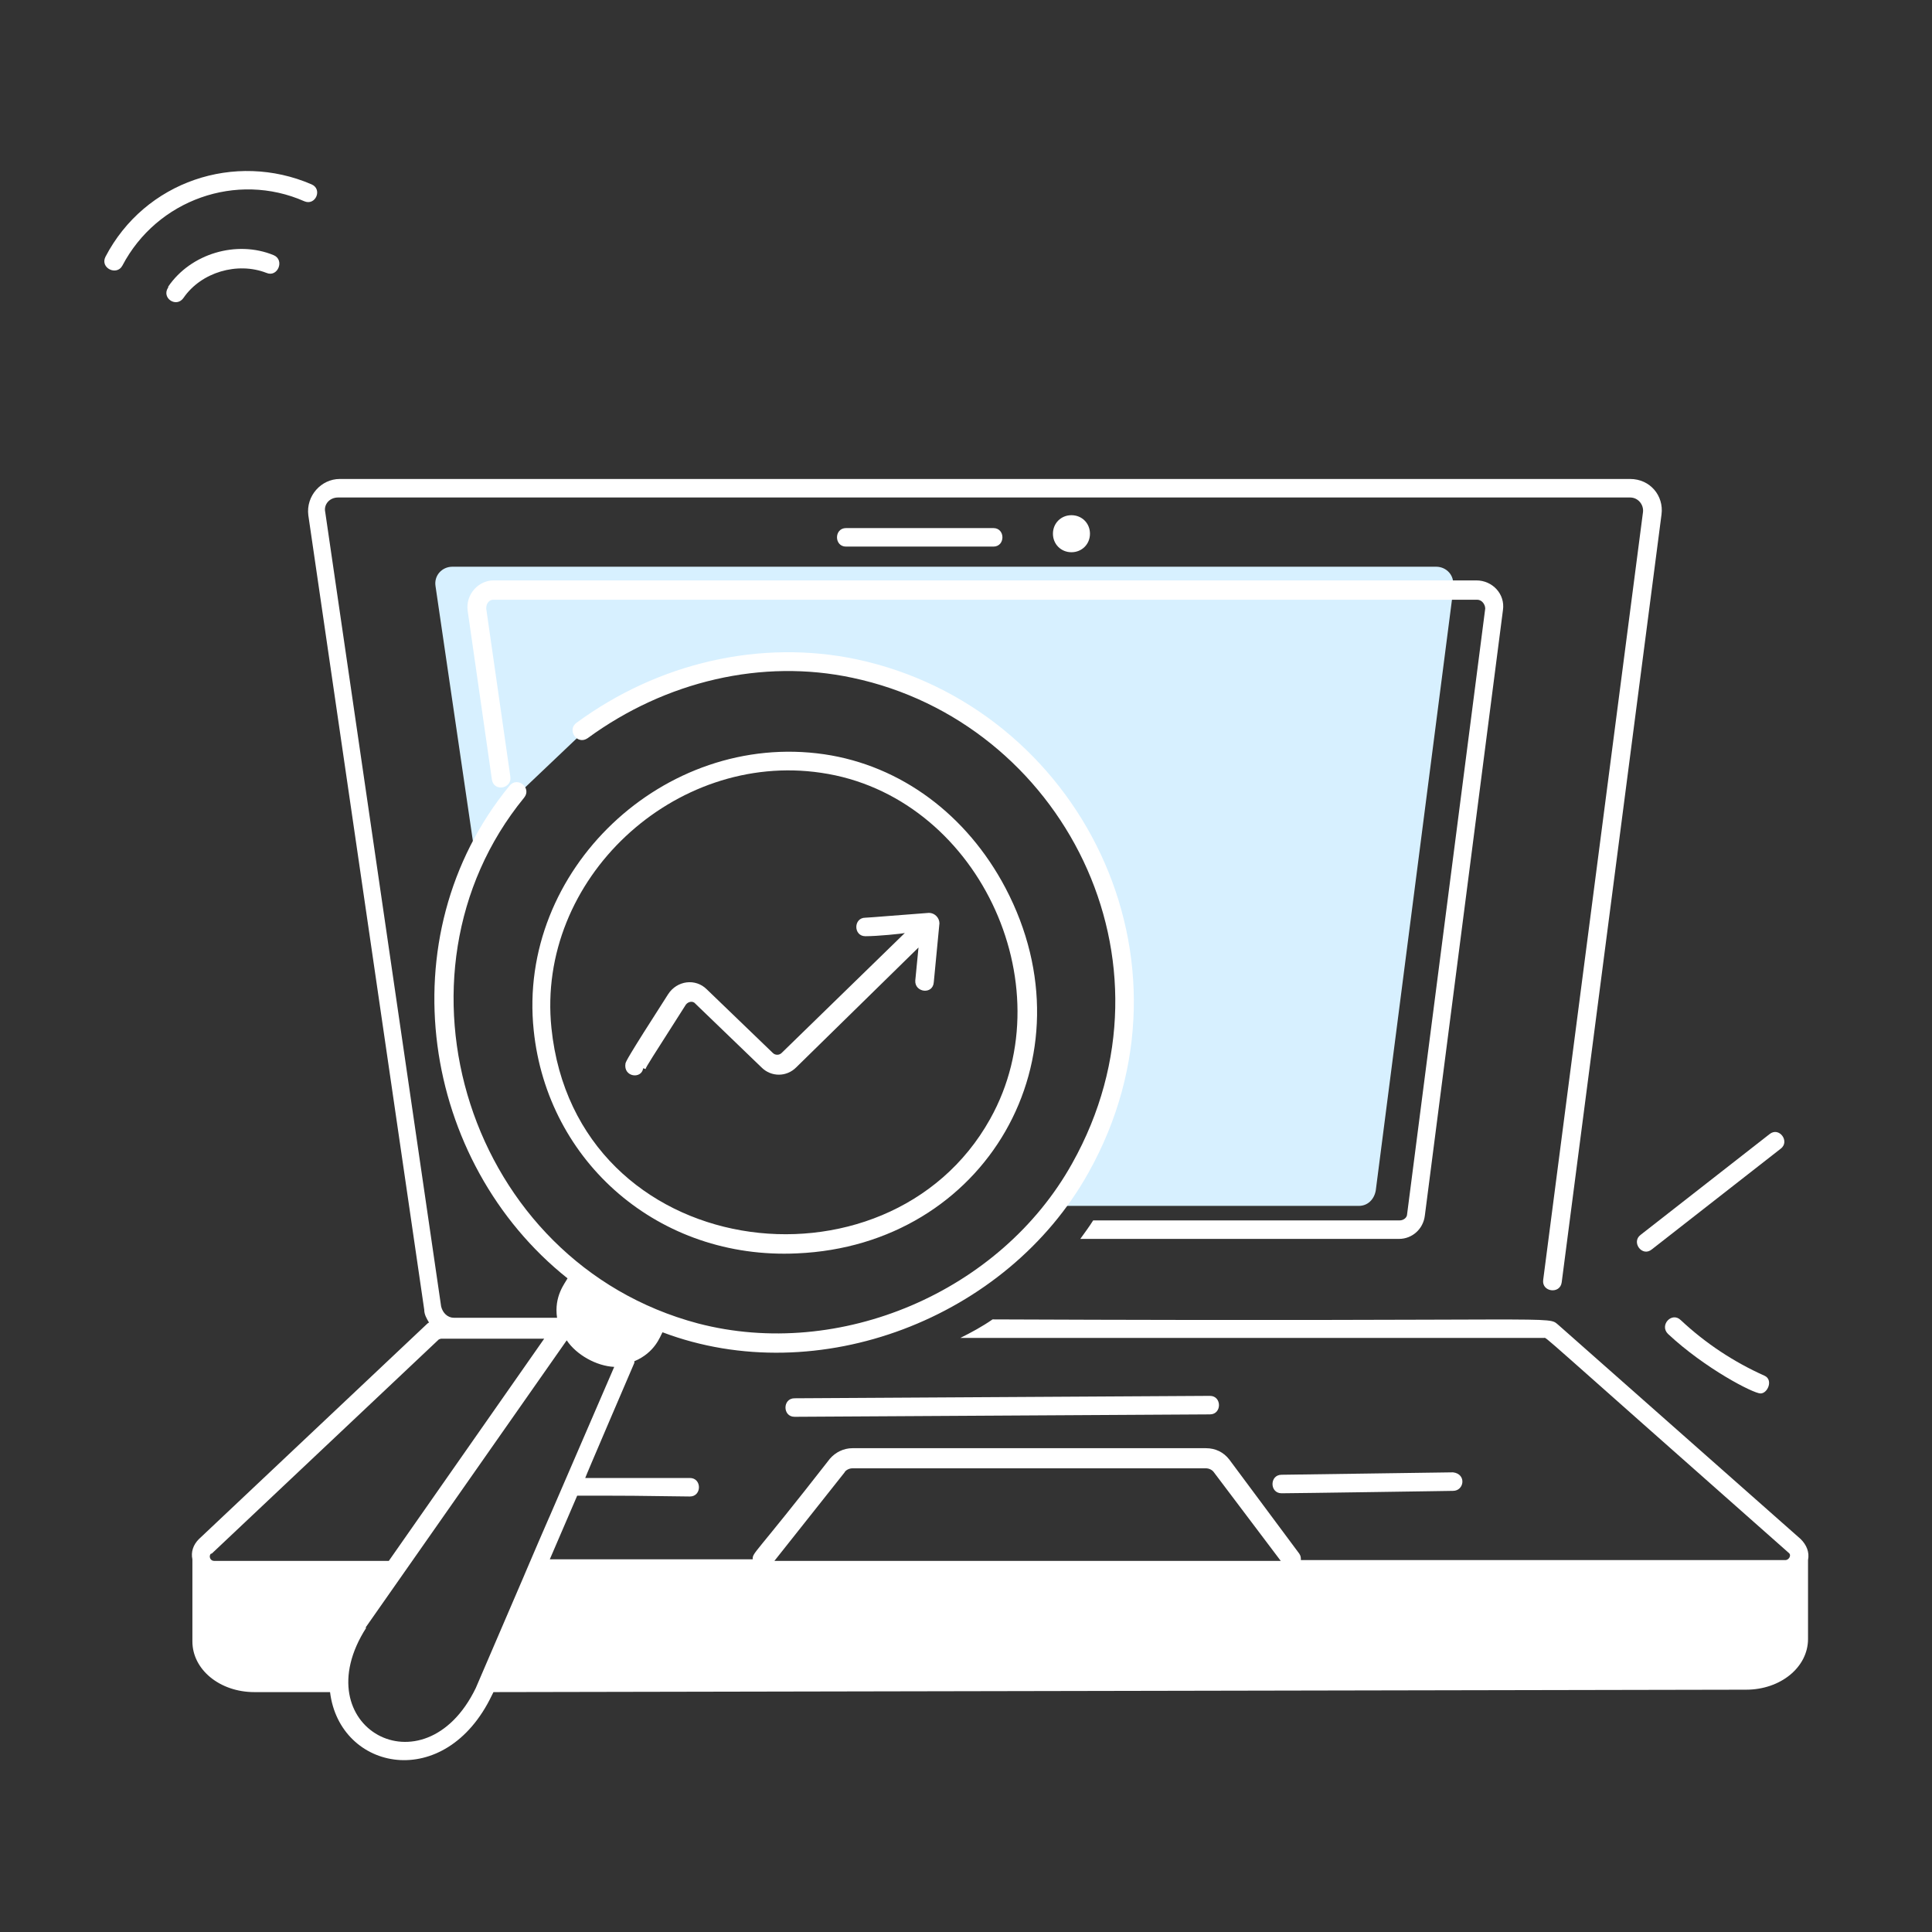 <svg width="240" height="240" viewBox="0 0 240 240" fill="none" xmlns="http://www.w3.org/2000/svg">
<rect x="0" y="0" width="240" height="240" fill="#333333" stroke="none"/>
<path d="M180.6 72.7L170.9 147.9C170.7 149 169.9 149.8 168.8 149.8H131.4C149.8 126.1 136.4 89.7 106.2 83.4C94.3 80.9 81.9 84 72.3 91.1L64.3 98.7C62.3 101.2 60.5 103.9 59.1 106.9L54.1 72.8C53.9 71.5 54.9 70.4 56.2 70.4H178.4C179.7 70.4 180.7 71.5 180.5 72.8L180.6 72.7Z" fill="#D7F0FF"/>
<path d="M224.6 193.8C224.8 192.8 224.4 191.9 223.7 191.2L193.6 164.6C192.1 163.4 195.7 164.2 123.3 163.9C122 164.8 120.7 165.5 119.3 166.2H191.8C192.2 166.2 190.4 164.8 222.2 192.9C222.6 193.2 222.2 193.8 221.8 193.8H161.6C161.6 193.5 161.6 193.3 161.4 193L152.7 181.3C152 180.4 151 179.9 149.8 179.9H105.9C104.8 179.9 103.8 180.4 103.1 181.2C93.6 193.4 93.5 192.8 93.5 193.7H68.3L71.7 185.8C79.8 185.8 77.6 185.8 85.7 185.9C87.2 185.9 87.2 183.6 85.7 183.6H72.7C72.7 183.5 78.8 169.3 78.8 169.3V169.1C81.4 168 82 166 82.3 165.5C101.6 172.8 125.1 163.8 135.2 145.7C150 119.3 134.1 87.8 106.4 81.9C94.5 79.4 81.8 82.3 71.6 89.8C70.4 90.7 71.7 92.6 73 91.7C82.7 84.6 94.7 81.8 105.9 84.2C131.9 89.7 147.3 119.3 133.2 144.5C124.3 160.5 104.3 169 86.7 164.4C58.1 156.8 47.1 121.1 65.1 99.1C66.1 97.9 64.3 96.4 63.3 97.6C47.9 116.4 52.4 144.4 70.5 158.8C70.2 159.4 68.8 161 69.2 163.7H56.4C55.6 163.7 55 163.1 54.8 162.3L40.4 63.6C40.2 62.7 40.9 61.8 42 61.8H202.5C203.5 61.8 204.2 62.7 204.1 63.6L191.7 159C191.5 160.5 193.8 160.8 194 159.3L206.4 63.9C206.7 61.6 205 59.5 202.5 59.5H42.2C39.9 59.5 38 61.6 38.3 64L52.7 162.7C52.7 163.3 53 163.8 53.3 164.3C53.2 164.3 53 164.5 52.9 164.6L24.7 191.2C24 191.9 23.7 192.8 23.9 193.7V203.9C23.9 207.4 27.3 210.2 31.6 210.2H41C42.2 220 55.3 222.7 61.1 210.6L61.3 210.2L216.9 209.9C221.2 209.9 224.6 207.1 224.6 203.6V193.8ZM104.9 182.9C105.1 182.6 105.5 182.4 105.9 182.4H149.8C150.2 182.4 150.6 182.6 150.8 182.9L159.1 193.9H96.2L105 182.8L104.9 182.9ZM26.3 193L54.5 166.4C54.5 166.4 54.7 166.3 54.8 166.3H67.6L48.3 193.9H26.6C26.1 193.9 25.9 193.3 26.2 193H26.3ZM45.4 202.2L70.4 166.5C71.6 168.3 74.1 169.7 76.3 169.8C49.1 232.8 83.2 153.7 59.1 209.7C52.7 222.9 37.6 214.5 45.5 202.2H45.4Z" fill="white"/>
<path d="M173.8 151.6H135.8C135.3 152.4 134.7 153.2 134.2 153.9H173.8C175.4 153.9 176.8 152.7 177 151L186.7 75.8C187 73.8 185.4 72.1 183.4 72.1H61.3C59.4 72.1 57.8 73.9 58.1 75.9L61.1 96.8C61.3 98.4 63.6 98 63.4 96.5L60.4 75.6C60.4 74.9 60.8 74.5 61.3 74.5H183.5C184.1 74.5 184.5 75.1 184.5 75.6L174.8 150.8C174.8 151.3 174.3 151.6 173.9 151.6H173.8Z" fill="white"/>
<path d="M98.7 176C99 176 150 175.7 150.3 175.7C151.8 175.7 151.8 173.4 150.3 173.4C148.8 173.4 99 173.7 98.7 173.7C97.2 173.7 97.2 176 98.7 176Z" fill="white"/>
<path d="M180.5 185.2C181.9 185.2 182.2 183.1 180.5 182.9L159.2 183.2C157.7 183.2 157.7 185.5 159.2 185.5C160.7 185.5 180.8 185.2 180.5 185.2Z" fill="white"/>
<path d="M135.4 66.3C135.4 65 134.4 64 133.1 64C131.8 64 130.8 65 130.8 66.3C130.8 67.6 131.8 68.6 133.1 68.6C134.4 68.6 135.4 67.6 135.4 66.3Z" fill="white"/>
<path d="M123.4 67.9C124.9 67.9 124.9 65.6 123.4 65.6H105.1C103.6 65.6 103.6 67.9 105.1 67.9H123.4Z" fill="white"/>
<path d="M205.2 155.2L221.2 142.7C222.4 141.8 221 139.9 219.8 140.9L203.8 153.4C202.6 154.3 204 156.2 205.2 155.2Z" fill="white"/>
<path d="M208.8 164C207.7 162.9 206.1 164.6 207.2 165.7C211.8 170 217.8 173.1 218.7 173.1C219.6 173.1 220.3 171.4 219.2 170.9C215.4 169.2 211.9 166.9 208.8 164Z" fill="white"/>
<path d="M20.9 35.7C20 37 21.9 38.3 22.8 37C25 33.8 29.5 32.5 33.1 33.9C34.5 34.5 35.4 32.3 34 31.7C29.4 29.8 23.7 31.5 20.9 35.6V35.7Z" fill="white"/>
<path d="M15.2 33C19.5 24.8 29.4 21.3 37.8 25C39.2 25.6 40.1 23.5 38.7 22.9C29.2 18.8 18 22.5 13.1 31.9C12.4 33.3 14.5 34.3 15.2 33Z" fill="white"/>
<path d="M99 155.7C122.4 154.7 136 131.4 124.9 110.3C120.1 101.2 111.9 95.1 102.4 93.7C82.5 90.8 64.2 108.1 66.3 128C68 144.4 81.9 156.5 99 155.7ZM102 96C121.3 98.8 132.4 122.2 123 139C110.3 161.8 71.5 156.9 68.5 127.7C66.6 109.2 83.8 93.3 102 96Z" fill="white"/>
<path d="M80.2 132.8C80.2 132.6 81 131.4 85.2 124.8C85.5 124.4 86.1 124.3 86.4 124.7L94.6 132.6C95.8 133.8 97.7 133.8 98.9 132.6L114.1 117.7L113.7 121.8C113.6 123.3 115.9 123.6 116 122L116.7 114.7C116.7 114 116.1 113.4 115.4 113.4C112.6 113.6 107.9 114 107.5 114C106 114 106 116.3 107.5 116.3C109 116.3 112 116 112.4 115.9L97.1 130.8C96.8 131.1 96.3 131.1 96 130.8L87.8 122.9C86.4 121.5 84.1 121.8 83 123.5C77.8 131.6 77.8 131.8 77.7 132.1C77.4 133.8 79.7 134.1 79.9 132.7L80.2 132.8Z" fill="white"/>
</svg>
